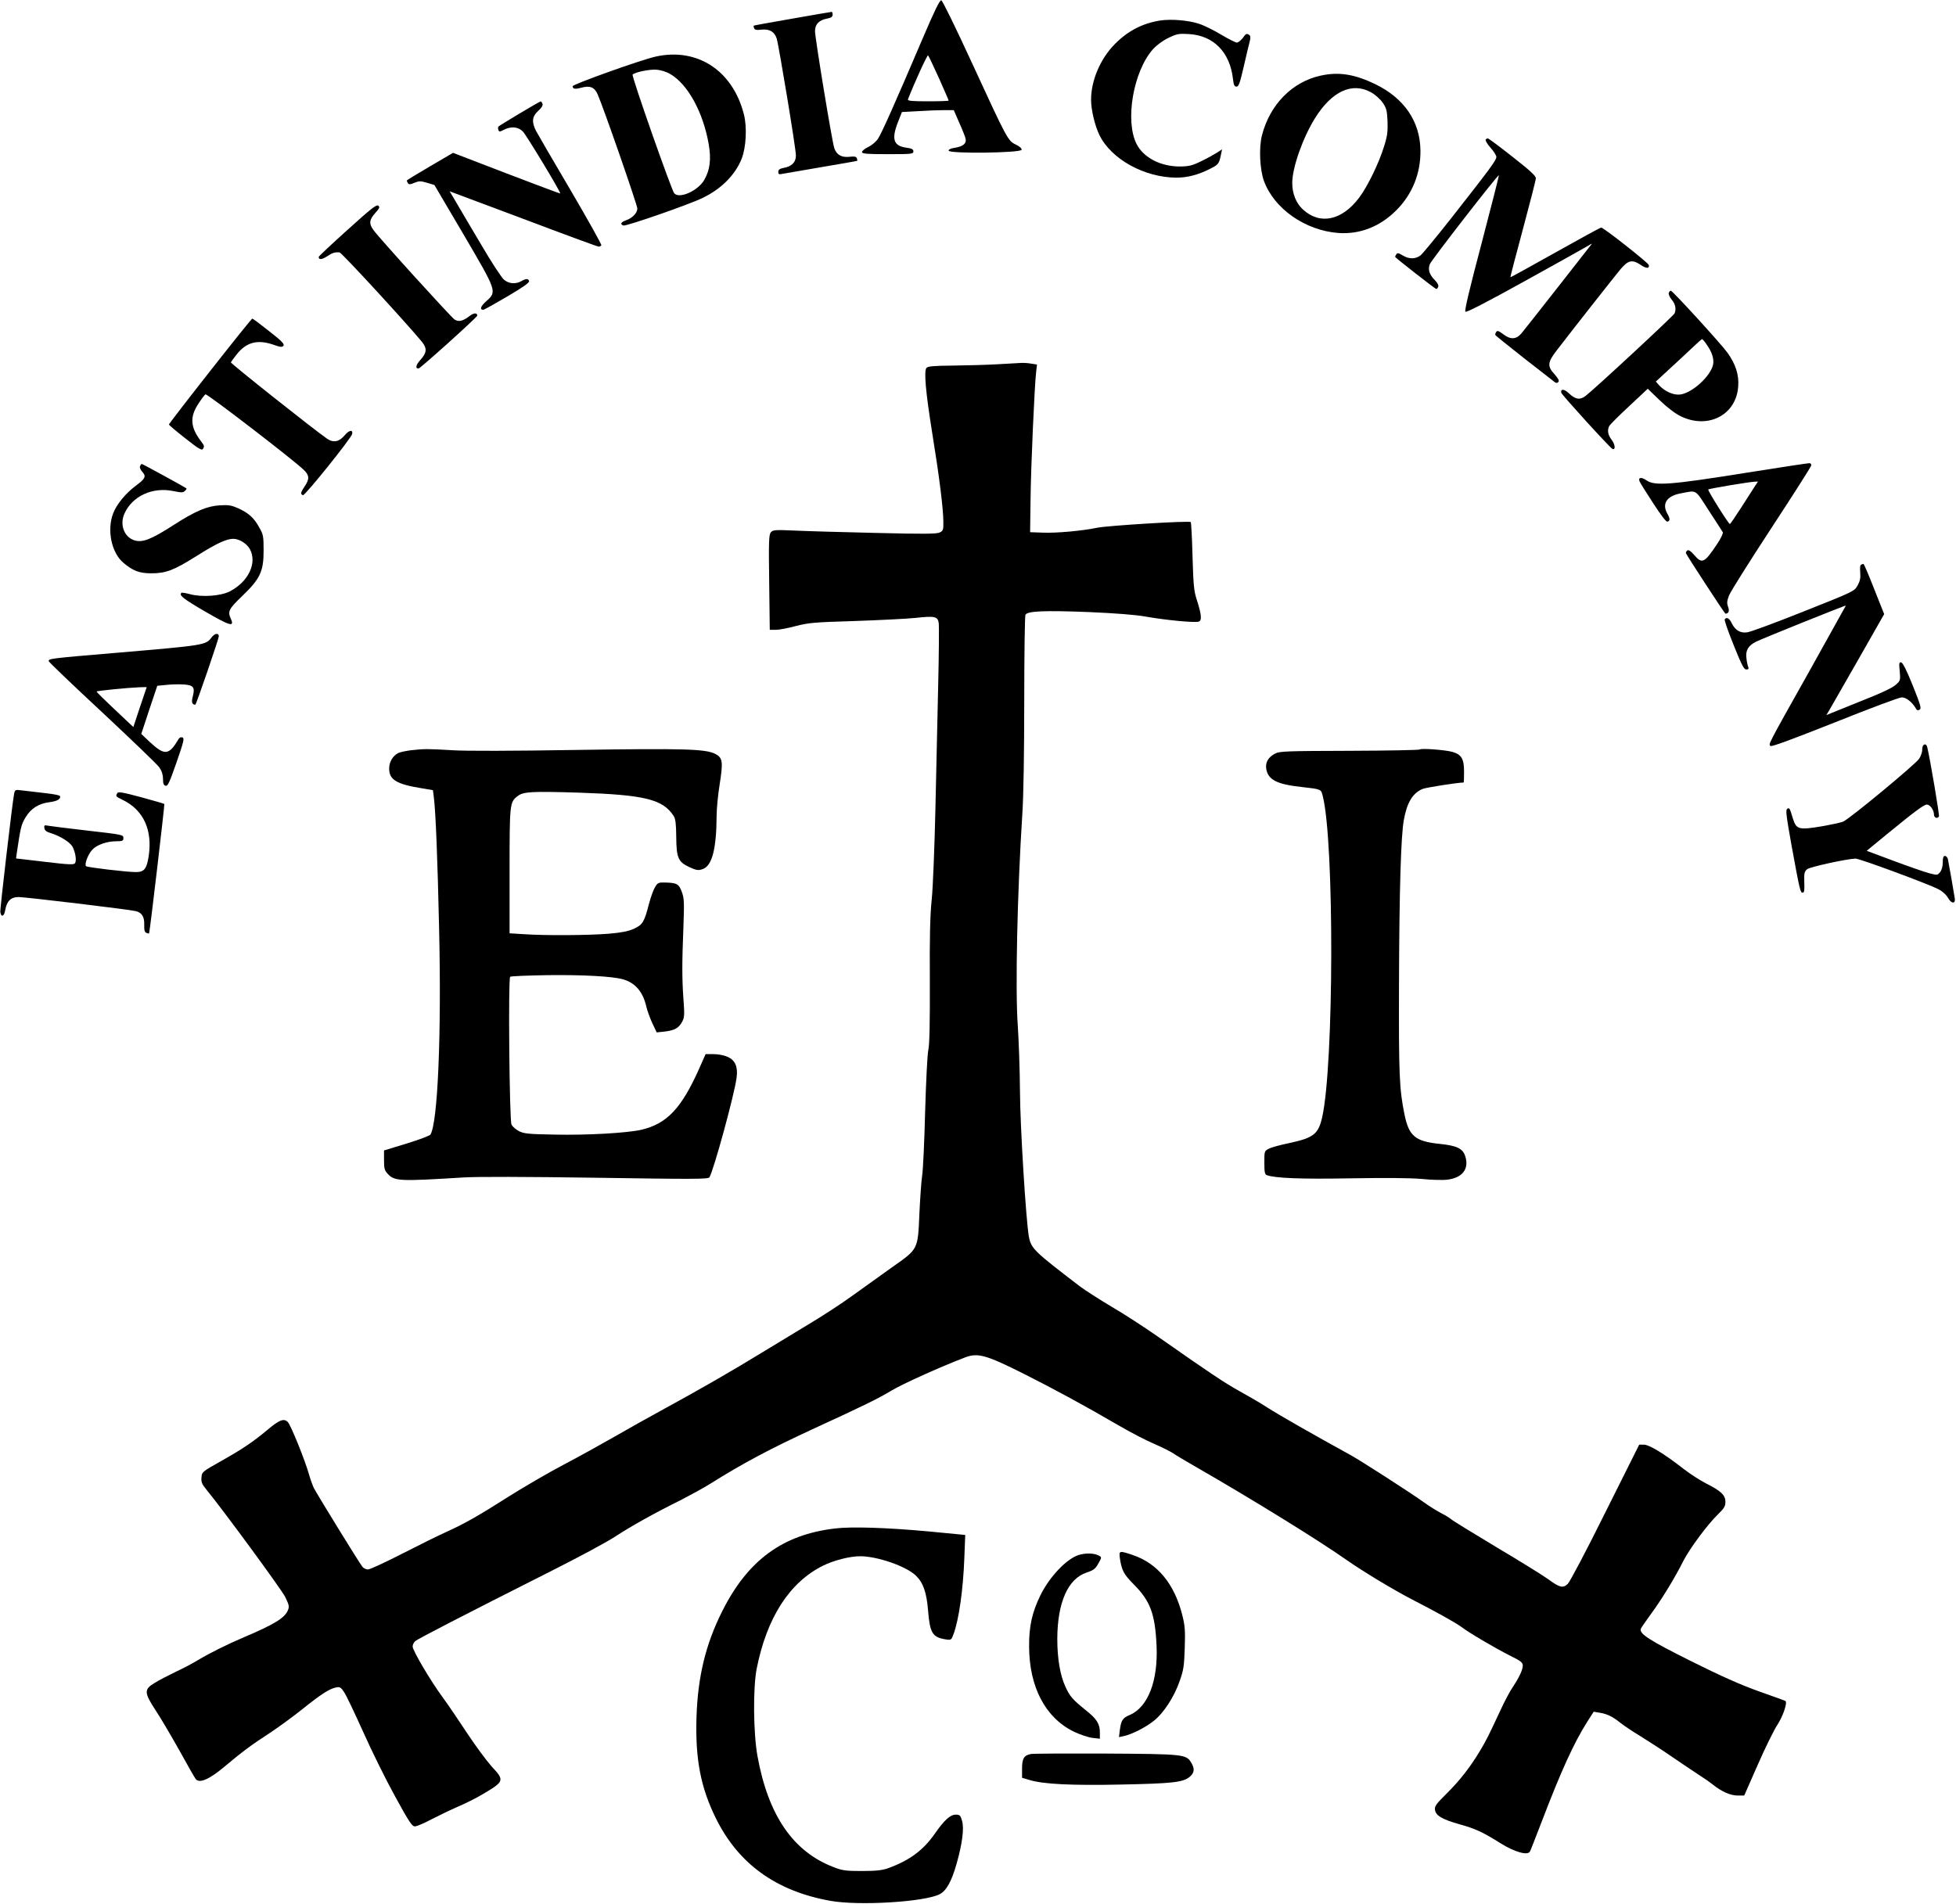 <?xml version="1.0" encoding="UTF-8" standalone="yes"?>
<svg version="1.0" xmlns="http://www.w3.org/2000/svg" width="352.212mm" height="342.949mm" viewBox="0 0 1332 1297" preserveAspectRatio="xMidYMid meet">
  <g transform="translate(0,1297) scale(0.1,-0.1)" fill="#000000" stroke="none">
    <path d="M6281 12703 c-195 -457 -278 -642 -302 -678 -13 -20 -43 -45 -66 -56
-24 -11 -43 -27 -43 -35 0 -11 31 -14 175 -14 164 0 175 1 175 19 0 14 -10 20
-47 25 -89 12 -104 58 -57 177 l26 66 112 6 c61 4 140 7 176 7 l65 0 37 -85
c21 -46 40 -95 43 -108 9 -33 -15 -54 -70 -63 -29 -4 -45 -11 -45 -20 0 -22
494 -16 497 6 2 9 -14 23 -39 35 -54 26 -58 33 -298 554 -115 250 -202 427
-210 429 -11 2 -47 -73 -129 -265z m113 -265 c36 -81 66 -150 66 -153 0 -3
-63 -5 -141 -5 -110 0 -140 3 -136 13 41 107 132 306 137 300 4 -4 37 -74 74
-155z"/>
    <path d="M5395 12843 c-143 -25 -261 -46 -263 -48 -1 -1 0 -9 3 -17 5 -12 17
-14 50 -10 55 6 89 -14 104 -60 15 -49 131 -750 131 -797 0 -46 -28 -75 -85
-85 -26 -5 -35 -12 -35 -27 0 -15 5 -18 23 -14 12 2 132 23 267 46 135 23 246
42 248 44 1 1 0 9 -3 17 -5 12 -17 14 -50 10 -55 -6 -89 14 -104 60 -16 50
-131 750 -131 796 0 47 28 76 85 86 26 5 35 12 35 26 0 11 -3 20 -7 19 -5 0
-125 -21 -268 -46z"/>
    <path d="M7899 12830 c-119 -19 -218 -70 -307 -160 -99 -100 -162 -248 -162
-380 0 -67 26 -177 57 -240 80 -164 306 -289 524 -290 75 0 149 19 231 61 56
28 60 34 73 98 l7 34 -33 -22 c-19 -12 -67 -39 -107 -58 -63 -31 -84 -36 -145
-37 -131 -1 -249 59 -297 153 -80 158 -23 492 110 644 25 28 66 59 105 78 60
29 71 31 142 27 167 -10 278 -123 299 -303 5 -44 10 -55 25 -55 14 0 23 24 49
138 17 75 36 153 41 172 6 24 5 36 -4 42 -18 12 -22 10 -45 -22 -13 -16 -30
-30 -39 -30 -9 0 -57 24 -107 54 -50 30 -118 64 -151 74 -72 24 -190 34 -266
22z"/>
    <path d="M4467 12585 c-95 -20 -567 -189 -567 -202 0 -19 13 -22 56 -11 61 17
92 5 114 -45 40 -91 270 -753 270 -777 0 -31 -33 -65 -78 -81 -34 -12 -41 -26
-17 -35 17 -7 448 143 540 188 127 61 223 158 266 268 30 77 37 214 15 300
-75 298 -316 457 -599 395z m97 -119 c120 -70 224 -260 262 -477 18 -105 9
-177 -31 -246 -44 -74 -171 -130 -204 -89 -19 23 -292 799 -283 808 17 17 120
38 166 33 26 -2 67 -15 90 -29z"/>
    <path d="M8994 12455 c-194 -42 -346 -197 -400 -406 -22 -84 -15 -232 13 -311
70 -190 281 -338 508 -355 147 -10 284 44 395 156 108 109 165 250 163 406 -2
197 -110 356 -308 452 -141 68 -248 85 -371 58z m341 -113 c28 -15 62 -45 80
-70 27 -39 30 -53 34 -128 2 -71 -1 -100 -24 -172 -35 -114 -112 -272 -169
-348 -117 -156 -267 -188 -383 -81 -47 43 -73 108 -73 181 0 104 72 308 155
441 114 183 252 247 380 177z"/>
    <path d="M3538 12197 c-75 -45 -140 -85 -144 -89 -3 -4 -4 -14 0 -23 5 -14 9
-14 37 1 50 25 97 21 130 -12 25 -27 260 -415 254 -422 -1 -1 -166 60 -366
137 l-364 140 -157 -92 c-87 -51 -158 -94 -158 -97 0 -3 4 -11 8 -18 7 -10 16
-9 44 3 32 13 42 13 86 0 l50 -15 198 -336 c228 -389 229 -390 156 -455 -39
-34 -48 -59 -21 -59 6 0 79 41 164 91 109 64 152 95 148 105 -6 18 -21 17 -53
-1 -39 -22 -85 -18 -118 10 -17 14 -88 123 -158 243 -71 119 -147 249 -170
288 l-42 71 502 -188 c275 -104 506 -189 513 -189 6 0 14 4 18 9 3 5 -91 173
-208 373 -118 200 -224 382 -236 405 -32 63 -28 99 14 138 24 21 33 37 29 48
-3 10 -9 17 -13 16 -3 0 -68 -37 -143 -82z"/>
    <path d="M10117 12018 c-2 -7 13 -32 34 -55 22 -24 39 -52 39 -62 0 -22 -41
-78 -312 -423 -98 -124 -190 -236 -204 -247 -34 -27 -80 -27 -123 0 -27 16
-36 18 -42 7 -5 -7 -9 -15 -8 -18 0 -5 266 -213 279 -218 4 -2 10 5 14 14 4
10 -4 27 -24 47 -37 38 -47 71 -33 108 11 28 464 612 470 605 2 -2 -51 -209
-117 -461 -82 -310 -118 -461 -111 -468 7 -7 140 62 413 213 222 123 414 230
428 239 24 15 25 15 9 -4 -9 -11 -111 -141 -227 -290 -116 -148 -224 -285
-240 -304 -36 -44 -76 -46 -127 -6 -30 22 -39 25 -46 14 -5 -8 -8 -17 -6 -21
1 -3 90 -75 197 -159 107 -83 201 -156 208 -162 9 -7 16 -7 24 1 8 8 1 22 -25
52 -52 56 -49 82 16 166 137 178 394 504 434 552 52 61 79 66 137 27 37 -25
60 -25 54 0 -4 16 -308 255 -324 255 -6 0 -147 -77 -314 -171 -166 -93 -303
-169 -304 -167 -2 2 37 149 85 328 48 179 88 334 88 346 1 15 -40 53 -155 143
-85 67 -161 124 -169 127 -7 3 -15 -1 -18 -8z"/>
    <path d="M2366 11404 c-108 -97 -196 -180 -196 -184 0 -21 22 -19 57 4 38 25
53 29 85 27 14 -1 451 -476 561 -609 36 -45 34 -74 -9 -122 -32 -35 -38 -60
-14 -60 12 0 400 350 400 360 0 21 -24 20 -53 -3 -46 -35 -74 -41 -102 -23
-24 16 -509 550 -551 608 -33 44 -30 71 11 117 29 32 33 40 21 50 -12 10 -51
-21 -210 -165z"/>
    <path d="M11364 10975 c-3 -8 6 -29 20 -46 25 -30 32 -61 20 -93 -6 -16 -553
-523 -608 -564 -38 -28 -68 -23 -113 20 -30 29 -57 31 -51 3 3 -14 334 -378
349 -383 22 -9 18 30 -5 61 -27 35 -32 66 -17 96 6 10 67 71 136 135 l126 118
83 -80 c49 -47 105 -90 141 -107 186 -91 379 8 392 203 6 79 -17 150 -72 228
-42 59 -375 424 -387 424 -5 0 -11 -7 -14 -15z m259 -353 c36 -51 50 -96 43
-135 -16 -78 -141 -193 -223 -204 -45 -6 -103 19 -143 61 l-24 27 94 87 c52
48 122 112 155 144 33 32 63 58 66 58 4 0 18 -17 32 -38z"/>
    <path d="M1431 10443 c-155 -197 -281 -361 -281 -364 0 -4 50 -46 111 -94 86
-68 113 -85 120 -74 12 20 12 21 -17 60 -67 90 -72 159 -15 246 21 33 44 64
50 67 10 7 608 -453 671 -516 37 -36 38 -62 5 -110 -28 -42 -31 -54 -12 -61
13 -5 329 388 335 417 7 31 -21 27 -49 -7 -39 -47 -78 -55 -122 -25 -86 59
-657 512 -655 520 2 4 19 28 38 52 67 86 144 106 255 67 45 -16 56 -17 65 -6
9 11 -11 32 -97 99 -59 47 -111 86 -115 86 -4 0 -133 -161 -287 -357z"/>
    <path d="M6795 10489 c-71 -4 -207 -8 -302 -9 -137 -1 -174 -5 -184 -16 -18
-22 -6 -161 40 -448 48 -296 74 -506 75 -596 1 -60 -1 -65 -25 -77 -20 -10
-111 -11 -430 -3 -222 5 -471 12 -554 16 -138 6 -151 5 -166 -12 -13 -17 -15
-60 -11 -341 l4 -323 42 0 c22 0 84 12 136 26 86 22 124 26 400 34 168 6 353
15 412 21 137 15 154 11 161 -38 2 -21 1 -207 -4 -413 -5 -206 -13 -589 -19
-850 -6 -261 -17 -538 -25 -615 -11 -103 -15 -252 -13 -555 1 -289 -2 -432
-10 -470 -7 -31 -16 -216 -22 -420 -5 -201 -14 -396 -20 -435 -6 -38 -14 -155
-19 -260 -11 -249 -6 -240 -188 -368 -76 -54 -196 -140 -268 -192 -71 -52
-206 -140 -300 -196 -93 -56 -237 -144 -320 -194 -195 -120 -436 -258 -660
-380 -99 -54 -253 -140 -341 -191 -89 -51 -244 -137 -345 -190 -101 -53 -268
-150 -371 -215 -212 -135 -306 -188 -428 -243 -47 -21 -181 -87 -298 -147
-117 -60 -223 -109 -236 -109 -13 0 -30 8 -38 18 -17 19 -306 489 -331 537 -8
17 -23 57 -32 90 -29 102 -125 339 -145 359 -27 27 -57 16 -141 -55 -97 -81
-168 -129 -319 -214 -123 -69 -125 -71 -128 -108 -3 -32 3 -46 35 -85 114
-139 508 -676 535 -729 27 -56 29 -66 18 -92 -21 -51 -92 -95 -295 -181 -122
-52 -234 -108 -318 -158 -34 -21 -102 -57 -152 -80 -49 -24 -114 -57 -142 -75
-73 -43 -72 -66 5 -184 33 -49 105 -172 162 -273 56 -102 107 -191 113 -198
25 -31 93 -2 197 86 115 97 186 150 304 226 62 41 162 114 222 162 128 103
187 141 231 150 28 6 34 2 57 -33 15 -22 72 -143 129 -269 56 -126 153 -323
216 -437 96 -176 117 -207 136 -207 13 0 63 21 111 47 49 25 131 65 184 88 52
22 127 60 165 83 150 88 152 95 64 189 -34 38 -110 140 -168 228 -58 88 -133
199 -168 246 -84 115 -203 317 -203 344 0 12 8 29 18 37 17 15 313 168 931
480 183 92 378 197 432 233 107 70 266 159 448 249 62 32 150 80 195 108 221
139 410 240 716 381 329 151 433 202 522 256 75 45 325 158 497 224 89 35 145
19 406 -112 225 -114 389 -203 643 -350 79 -46 188 -103 243 -126 55 -24 112
-53 127 -63 15 -11 88 -55 162 -97 372 -214 826 -494 1015 -627 120 -84 328
-209 452 -273 164 -84 298 -159 337 -188 49 -38 230 -144 327 -193 77 -38 89
-48 89 -69 0 -29 -25 -82 -70 -149 -17 -25 -54 -94 -81 -153 -86 -184 -97
-206 -140 -278 -67 -112 -139 -204 -228 -292 -70 -69 -82 -86 -79 -109 4 -40
48 -66 165 -99 111 -31 161 -54 283 -131 97 -60 184 -84 199 -55 5 9 41 102
81 206 131 342 217 532 310 679 l43 67 41 -7 c51 -8 89 -27 141 -69 23 -18 83
-59 135 -90 52 -32 148 -94 213 -139 65 -44 146 -99 180 -121 35 -22 81 -54
102 -71 62 -49 120 -74 169 -74 l44 0 92 209 c50 114 111 239 136 276 37 58
67 147 53 159 -2 2 -83 31 -179 65 -126 45 -257 103 -465 207 -285 142 -354
187 -341 220 3 7 34 53 70 102 71 96 165 250 220 361 42 82 163 246 235 316
43 42 51 55 51 86 0 45 -30 74 -134 126 -39 20 -107 64 -151 98 -132 103 -234
165 -270 165 l-32 0 -231 -462 c-126 -255 -242 -474 -256 -487 -32 -30 -55
-25 -132 32 -33 24 -189 121 -349 216 -159 96 -299 181 -310 191 -11 10 -42
29 -70 43 -27 14 -84 49 -125 79 -93 66 -417 275 -491 316 -260 143 -489 274
-564 322 -49 32 -137 83 -195 115 -101 56 -200 122 -558 373 -89 62 -230 154
-313 202 -82 49 -177 110 -212 136 -317 242 -336 260 -351 344 -20 121 -59
752 -60 985 -1 143 -8 346 -15 450 -18 252 -3 911 31 1440 8 115 13 416 13
765 0 316 4 583 8 592 13 26 124 31 431 19 184 -8 314 -18 389 -31 135 -24
333 -43 360 -34 23 7 20 46 -13 149 -20 61 -23 100 -29 297 -3 124 -9 229 -12
232 -10 10 -568 -24 -639 -39 -100 -21 -276 -37 -370 -33 l-85 3 3 220 c2 220
27 775 38 871 l6 51 -39 6 c-21 4 -51 6 -68 5 -16 -1 -88 -5 -160 -9z"/>
    <path d="M11880 9748 c-501 -80 -613 -89 -667 -50 -35 24 -59 21 -48 -6 3 -9
45 -76 92 -148 57 -88 90 -131 99 -127 18 6 17 21 -1 53 -39 68 -6 121 88 139
116 22 97 33 194 -117 49 -74 91 -141 95 -147 4 -6 -13 -43 -39 -81 -86 -129
-102 -137 -155 -75 -23 27 -38 37 -47 32 -7 -5 -12 -13 -10 -19 7 -18 264
-412 269 -412 22 1 29 18 18 47 -9 25 -8 39 6 76 9 25 139 231 288 459 149
227 271 419 272 427 1 8 -3 15 -9 16 -5 2 -206 -29 -445 -67z m73 -86 c-10
-16 -52 -81 -93 -145 -41 -64 -77 -117 -80 -116 -9 0 -153 230 -147 235 5 6
276 51 315 53 l24 1 -19 -28z"/>
    <path d="M953 9794 c-3 -8 4 -25 16 -38 28 -30 20 -47 -40 -91 -73 -54 -135
-129 -159 -193 -43 -113 -11 -268 71 -336 64 -54 108 -71 189 -71 101 0 154
21 307 117 134 85 205 118 251 118 41 0 93 -32 114 -71 50 -94 -10 -221 -137
-287 -62 -32 -191 -41 -272 -19 -29 8 -55 12 -58 9 -17 -17 12 -40 161 -127
171 -99 202 -108 176 -50 -23 50 -15 67 77 155 123 118 146 168 146 310 0 98
-2 109 -30 158 -35 64 -71 97 -143 130 -45 20 -65 24 -125 20 -84 -4 -167 -39
-310 -131 -158 -102 -217 -125 -273 -107 -69 23 -100 106 -67 181 53 120 192
184 334 154 54 -11 66 -11 78 1 8 7 13 15 10 18 -8 7 -298 166 -304 166 -3 0
-8 -7 -12 -16z"/>
    <path d="M12674 9124 c-7 -3 -9 -23 -6 -53 3 -38 -1 -58 -18 -89 -22 -39 -25
-41 -368 -177 -190 -76 -363 -140 -384 -142 -47 -7 -82 15 -105 62 -16 34 -36
45 -48 26 -3 -6 24 -84 61 -175 55 -137 70 -166 86 -166 15 0 18 4 13 18 -4 9
-10 36 -12 59 -7 53 12 85 65 112 42 21 612 251 612 246 0 -1 -113 -204 -251
-451 -288 -513 -276 -491 -262 -505 7 -7 144 44 437 160 234 94 440 171 457
171 30 0 70 -32 95 -74 7 -14 14 -17 26 -10 14 8 8 29 -46 164 -42 104 -68
156 -79 158 -14 3 -16 -4 -10 -60 5 -63 5 -64 -29 -94 -22 -19 -101 -57 -214
-101 -98 -40 -197 -79 -218 -88 l-39 -16 20 33 c10 18 99 173 197 344 l177
311 -68 171 c-37 95 -70 172 -73 171 -3 0 -10 -3 -16 -5z"/>
    <path d="M1441 8629 c-39 -53 -46 -54 -631 -104 -474 -40 -482 -41 -478 -59 2
-7 166 -164 365 -349 199 -186 374 -354 388 -374 17 -25 25 -51 25 -79 0 -31
4 -43 18 -46 14 -4 26 21 74 159 49 142 55 165 40 170 -9 4 -20 0 -26 -11 -66
-111 -94 -114 -195 -21 l-59 56 54 164 55 164 62 6 c34 4 86 5 116 3 68 -4 80
-19 64 -80 -11 -40 -6 -57 17 -58 6 0 160 450 160 466 0 25 -28 21 -49 -7z
m-488 -475 l-45 -136 -47 44 c-173 163 -204 194 -203 198 2 5 214 26 294 29
l47 1 -46 -136z"/>
    <path d="M13097 7893 c-4 -3 -7 -18 -7 -32 0 -14 -9 -40 -20 -58 -21 -35 -475
-411 -518 -429 -15 -7 -83 -21 -151 -33 -149 -25 -168 -20 -190 49 -24 79 -25
80 -40 71 -12 -8 -7 -46 28 -243 59 -322 61 -328 77 -328 11 0 13 16 11 71 -2
62 1 73 20 89 19 15 258 68 328 72 25 2 502 -175 566 -209 29 -15 54 -39 65
-59 22 -40 51 -42 46 -4 -4 29 -40 234 -47 268 -3 12 -12 22 -20 22 -11 0 -15
-12 -15 -44 0 -27 -7 -52 -18 -66 -18 -22 -19 -22 -77 -7 -33 9 -142 47 -241
84 l-182 68 140 115 c192 157 250 200 270 200 21 0 48 -37 48 -67 0 -23 23
-32 34 -14 5 7 -60 389 -79 469 -5 22 -16 28 -28 15z"/>
    <path d="M2799 7860 c-37 -5 -76 -13 -87 -19 -38 -20 -62 -61 -62 -106 0 -77
51 -107 227 -135 l71 -12 6 -46 c13 -99 26 -435 36 -892 17 -727 -9 -1328 -59
-1408 -4 -7 -77 -35 -162 -61 l-154 -47 0 -66 c0 -57 4 -70 24 -92 48 -52 77
-53 516 -26 96 6 423 5 908 -2 660 -10 760 -10 768 3 28 44 170 563 185 678
10 74 -9 119 -60 142 -24 11 -64 19 -96 19 l-55 0 -43 -97 c-121 -272 -220
-377 -394 -418 -95 -22 -367 -38 -592 -33 -175 3 -206 6 -241 23 -22 11 -46
32 -52 46 -14 30 -23 992 -9 1006 4 4 119 9 254 11 242 3 441 -8 513 -28 84
-23 137 -85 160 -185 6 -27 25 -79 41 -114 l30 -63 56 6 c67 8 96 25 118 68
15 28 16 49 8 153 -10 142 -10 246 0 495 6 164 5 191 -11 235 -20 55 -34 62
-116 64 -43 1 -49 -2 -66 -31 -11 -17 -29 -67 -41 -112 -33 -127 -43 -144
-103 -172 -41 -18 -83 -26 -173 -34 -136 -11 -433 -13 -576 -3 l-98 6 0 424
c0 458 1 469 54 510 39 31 93 34 421 24 445 -15 568 -45 642 -158 13 -20 17
-51 18 -142 1 -145 13 -172 91 -208 47 -21 59 -23 88 -13 65 21 95 138 96 365
0 44 9 141 21 215 24 152 20 179 -30 205 -66 34 -215 38 -945 27 -432 -7 -757
-8 -846 -2 -166 10 -191 10 -281 0z"/>
    <path d="M9668 7865 c-4 -4 -220 -8 -480 -9 -429 -1 -476 -3 -505 -19 -47 -25
-67 -60 -60 -104 12 -74 72 -105 237 -123 140 -16 136 -14 148 -63 79 -313 76
-1830 -4 -2186 -26 -116 -58 -141 -225 -177 -59 -12 -121 -29 -138 -38 -31
-16 -31 -17 -31 -95 0 -63 3 -80 16 -85 55 -21 235 -28 569 -22 234 4 404 3
485 -4 69 -7 148 -9 177 -5 103 13 149 74 121 160 -17 53 -58 72 -177 84 -163
17 -206 53 -236 197 -36 178 -40 267 -38 899 2 631 13 1002 33 1110 21 118 60
183 127 211 22 10 241 44 280 44 2 0 3 33 3 74 0 86 -17 116 -77 134 -47 14
-216 27 -225 17z"/>
    <path d="M96 7564 c-12 -63 -97 -787 -94 -806 5 -38 26 -31 33 11 11 64 38 91
92 91 46 0 756 -85 798 -96 41 -10 59 -39 57 -93 -1 -37 3 -51 15 -55 9 -4 17
-5 18 -4 5 7 107 879 104 882 -2 2 -73 23 -158 46 -123 33 -156 39 -162 28
-13 -21 -12 -23 36 -46 142 -69 205 -205 177 -386 -13 -84 -31 -106 -86 -106
-63 0 -330 32 -340 40 -13 12 13 81 42 112 31 34 100 58 164 58 41 0 48 3 48
20 0 25 4 24 -265 55 -121 14 -233 28 -248 31 -25 5 -28 3 -25 -16 2 -17 14
-26 45 -35 62 -19 131 -62 147 -93 20 -38 28 -94 17 -111 -8 -12 -38 -11 -206
9 l-196 23 5 36 c26 176 30 194 60 244 36 60 89 94 162 103 52 7 74 19 74 39
0 8 -38 16 -112 24 -62 7 -132 15 -154 18 -40 5 -42 4 -48 -23z"/>
    <path d="M5685 2559 c-355 -42 -592 -216 -765 -560 -114 -225 -168 -448 -177
-724 -9 -286 28 -479 132 -690 153 -310 410 -496 779 -562 194 -35 642 -8 745
45 46 24 81 87 115 207 39 137 53 244 37 294 -10 36 -16 41 -41 41 -39 0 -78
-35 -145 -131 -79 -113 -173 -182 -320 -235 -38 -13 -80 -18 -175 -18 -110 0
-133 3 -192 26 -277 105 -447 353 -520 758 -28 156 -31 463 -5 595 69 347 223
587 452 701 74 36 181 64 253 64 116 0 313 -68 379 -132 50 -48 73 -115 83
-238 12 -152 30 -182 118 -196 39 -6 40 -6 56 37 36 99 65 301 73 519 l6 155
-249 24 c-286 26 -524 34 -639 20z"/>
    <path d="M7626 2358 c12 -83 26 -111 96 -181 112 -113 144 -200 154 -417 11
-238 -58 -417 -182 -471 -49 -20 -59 -36 -68 -102 l-6 -49 33 7 c53 11 148 59
203 103 68 53 140 164 177 271 27 76 31 103 35 227 4 120 1 152 -17 224 -54
213 -169 352 -339 409 -89 30 -93 29 -86 -21z"/>
    <path d="M7344 2378 c-82 -27 -196 -147 -258 -272 -57 -116 -79 -211 -78 -351
1 -275 110 -484 303 -579 42 -20 97 -39 127 -43 l52 -6 0 42 c0 60 -21 93 -98
154 -89 72 -106 92 -137 159 -36 79 -55 191 -55 326 1 247 73 410 200 451 45
15 59 25 77 57 28 49 28 48 -2 62 -31 14 -88 14 -131 0z"/>
    <path d="M7020 1023 c-47 -9 -60 -31 -60 -99 l0 -63 51 -15 c95 -29 288 -38
624 -31 349 7 421 15 466 52 34 29 36 56 10 99 -33 55 -55 57 -586 60 -264 1
-491 0 -505 -3z"/>
  </g>
</svg>